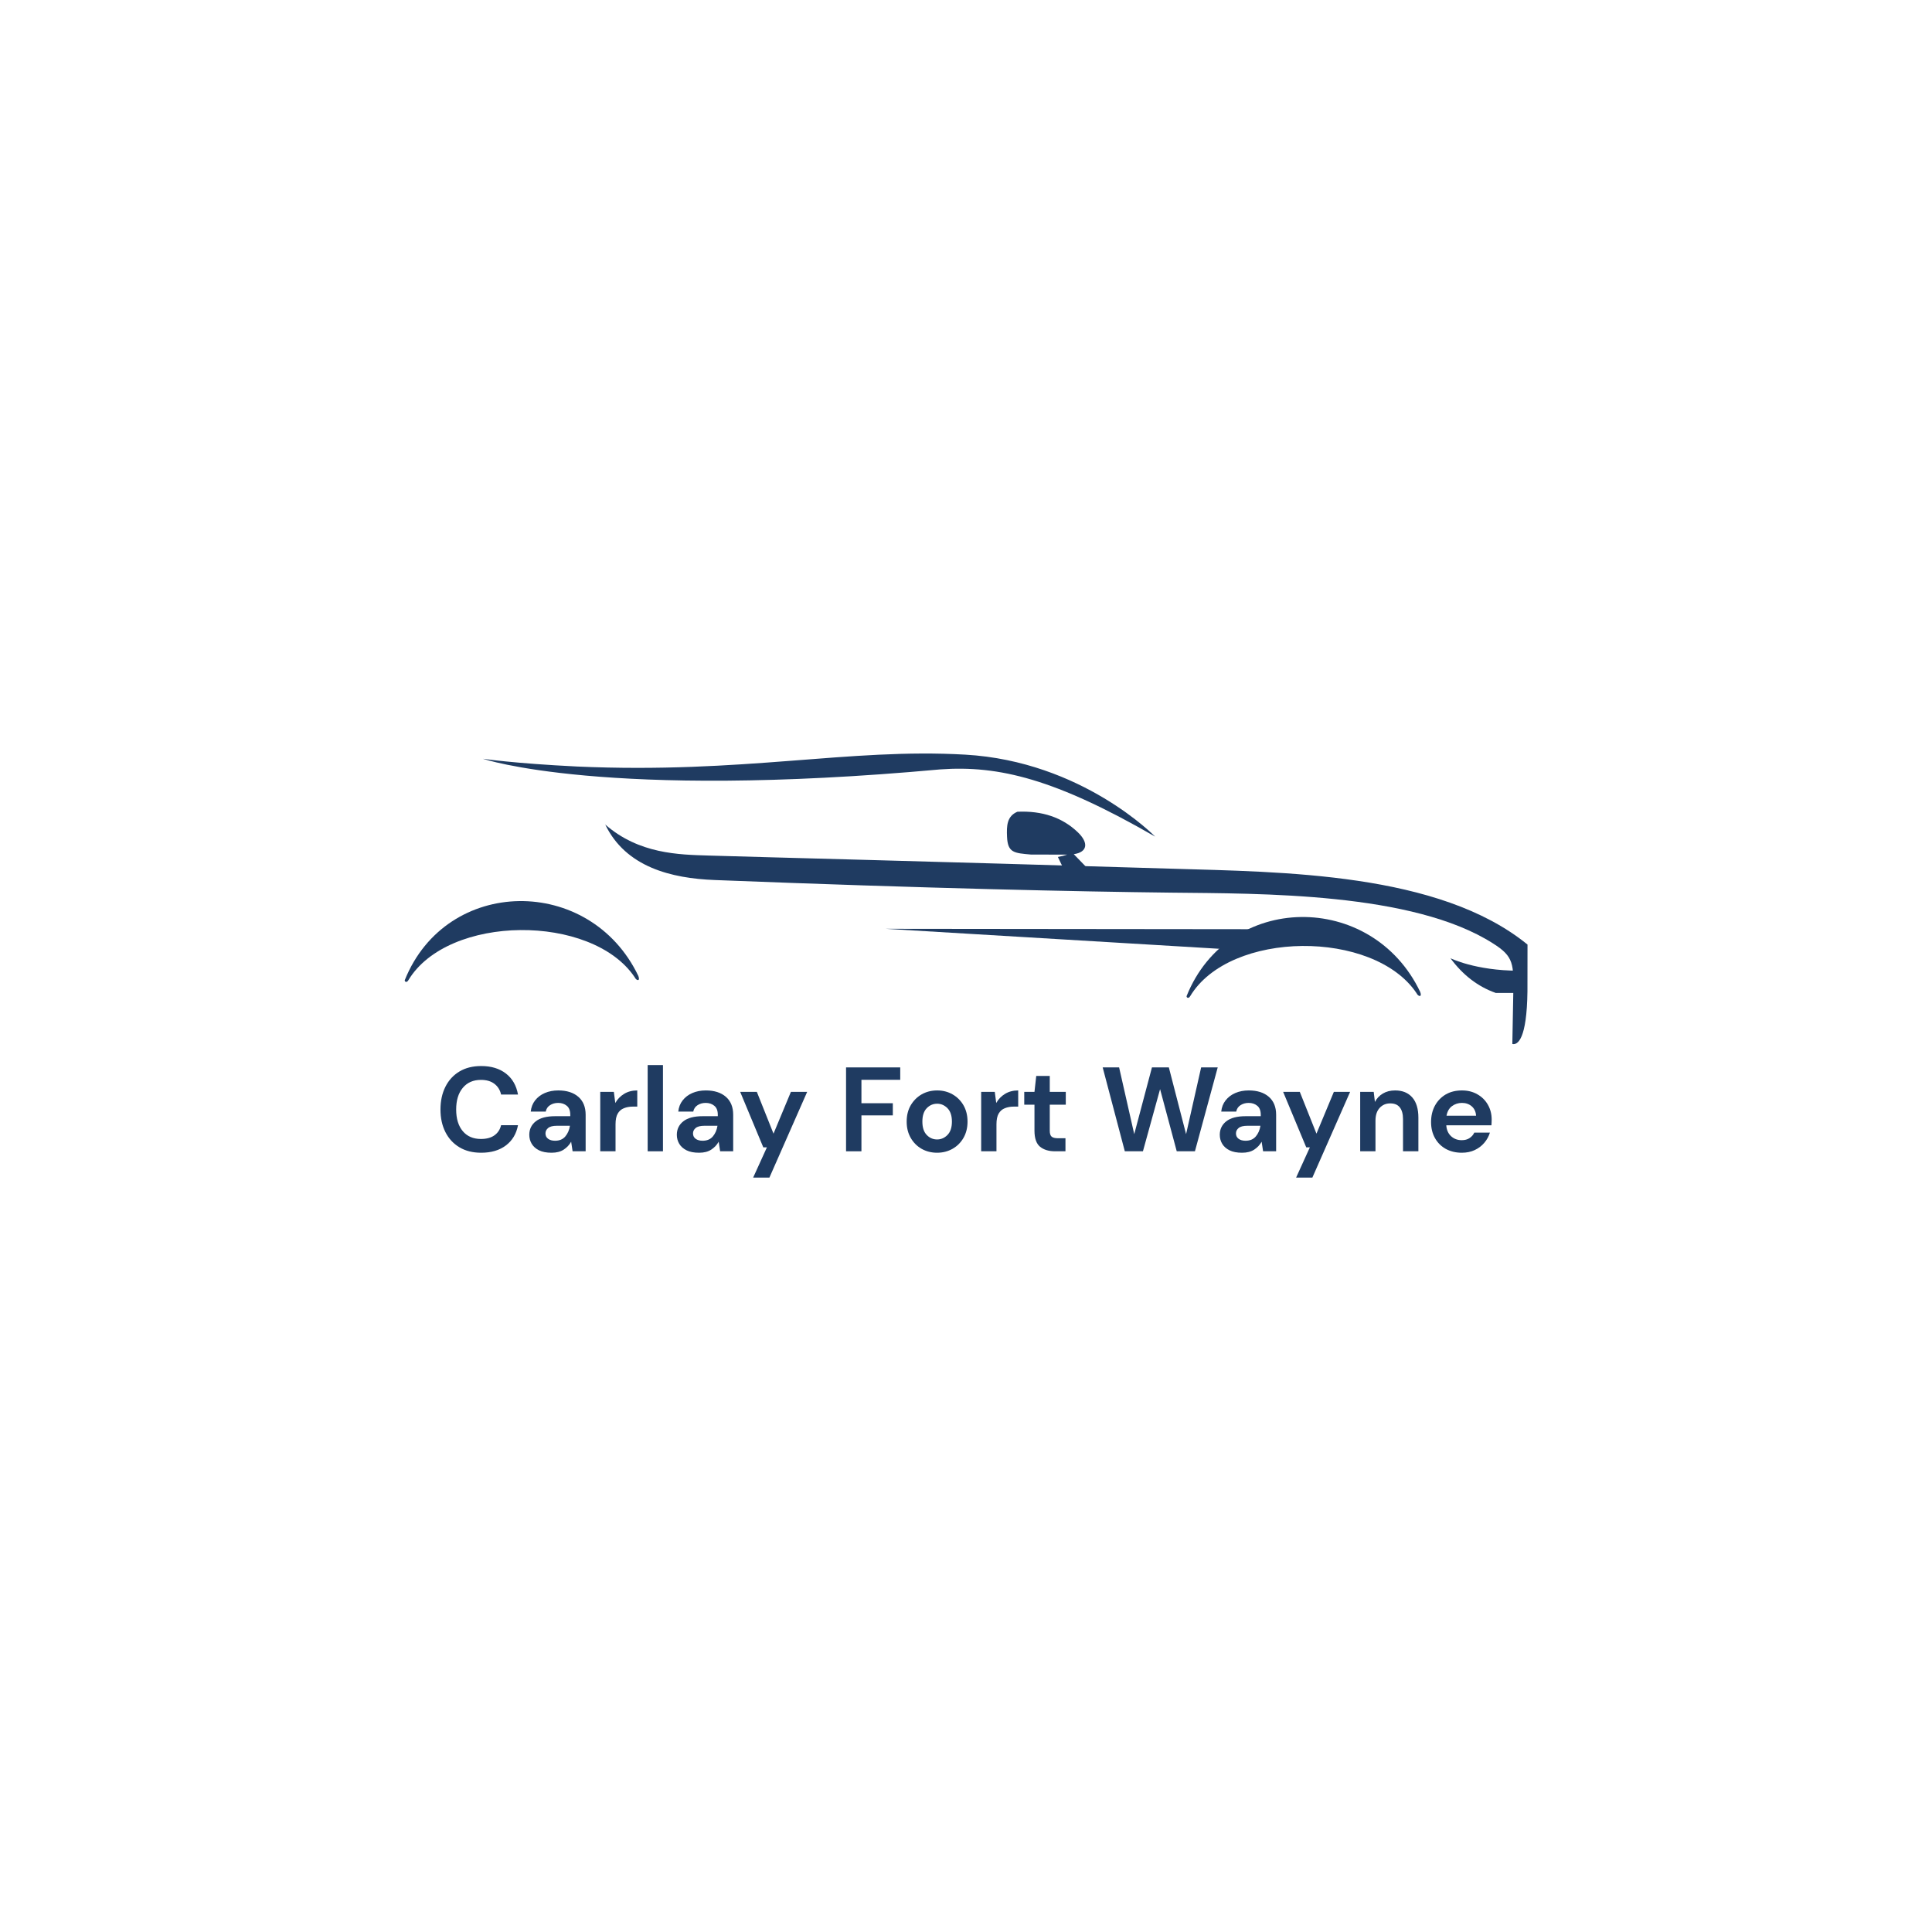 <svg xmlns="http://www.w3.org/2000/svg" xmlns:xlink="http://www.w3.org/1999/xlink" width="500" zoomAndPan="magnify" viewBox="0 0 375 375" height="500" preserveAspectRatio="xMidYMid meet" version="1.0"><defs><g/><clipPath id="758660ab81"><path d="M 0.52 0.16 L 218.48 0.16 L 218.48 56.902 L 0.52 56.902 Z M 0.52 0.16 " clip-rule="nonzero"/></clipPath><clipPath id="574c89a932"><path d="M 39 14 L 218.48 14 L 218.48 56.801 L 39 56.801 Z M 39 14 " clip-rule="nonzero"/></clipPath><clipPath id="2c72f73ec5"><path d="M 0.52 28 L 47 28 L 47 45 L 0.52 45 Z M 0.52 28 " clip-rule="nonzero"/></clipPath><clipPath id="bf020da7f6"><path d="M 15 0.16 L 147 0.16 L 147 17 L 15 17 Z M 15 0.16 " clip-rule="nonzero"/></clipPath><clipPath id="7e33803170"><rect x="0" width="219" y="0" height="57"/></clipPath><clipPath id="e3e2d8f22e"><rect x="0" width="219" y="0" height="86"/></clipPath></defs><rect x="-37.5" width="450" fill="#ffffff" y="-37.5" height="450" fill-opacity="1"/><rect x="-37.5" width="450" fill="#ffffff" y="-37.5" height="450" fill-opacity="1"/><g transform="matrix(1, 0, 0, 1, 78, 146)"><g clip-path="url(#e3e2d8f22e)"><g clip-path="url(#758660ab81)"><g><g clip-path="url(#7e33803170)"><g clip-path="url(#574c89a932)"><path fill="#1f3b61" d="M 218.477 46.402 C 218.363 55.738 216.57 56.875 215.543 56.637 L 215.719 47.242 C 215.836 41.078 215.852 39.676 211.809 37.129 C 196.234 27.168 166.695 27.461 149.266 27.262 C 131.105 27.051 102.348 26.449 60.699 24.812 C 52.324 24.484 43.473 22.324 39.48 14.047 C 46.043 19.762 53.758 19.887 59.543 20.062 C 71.668 20.43 101.465 21.16 149.281 22.609 C 170.883 23.262 201.301 23.324 218.488 37.34 Z M 218.477 46.402 " fill-opacity="1" fill-rule="evenodd"/></g><path fill="#1f3b61" d="M 166.73 34.359 C 165.266 35.645 163.461 37.008 163.508 38.449 C 163.508 38.449 140.312 37.059 93.914 34.281 C 93.914 34.281 118.773 34.305 166.73 34.359 " fill-opacity="1" fill-rule="evenodd"/><path fill="#1f3b61" d="M 197.66 46.531 C 188.289 26.883 160.41 27.137 152.316 47.344 C 152.277 47.629 152.688 47.914 153.008 47.363 C 160.719 34.531 188.637 34.391 196.949 46.77 C 197.262 47.457 198.082 47.625 197.66 46.531 " fill-opacity="1" fill-rule="evenodd"/><path fill="#1f3b61" d="M 122.141 19.871 C 118.832 19.578 117.605 19.535 117.465 16.426 C 117.371 14.293 117.426 12.43 119.473 11.559 C 124.289 11.34 128.191 12.664 131.188 15.527 C 133.332 17.574 133.121 19.395 130.418 19.797 L 135.887 25.434 C 131.996 25.613 130.051 25.707 130.051 25.707 C 128.082 22.004 127.336 20.336 127.336 20.336 C 128.062 20.211 128.605 20.059 129.133 19.879 Z M 122.141 19.871 " fill-opacity="1" fill-rule="evenodd"/><path fill="#1f3b61" d="M 216.719 46.73 C 216.965 44.148 217.414 44.316 216.73 42.414 C 208.375 42.402 203.531 39.992 203.531 39.992 C 205.938 43.258 208.863 45.504 212.32 46.727 C 215.25 46.73 216.719 46.73 216.719 46.73 " fill-opacity="1" fill-rule="evenodd"/><g clip-path="url(#2c72f73ec5)"><path fill="#1f3b61" d="M 45.906 43.441 C 36.531 23.793 8.656 24.047 0.562 44.254 C 0.523 44.539 0.93 44.824 1.254 44.273 C 8.961 31.441 36.879 31.305 45.195 43.684 C 45.508 44.371 46.328 44.539 45.906 43.441 " fill-opacity="1" fill-rule="evenodd"/></g><g clip-path="url(#bf020da7f6)"><path fill="#1f3b61" d="M 146.211 16.387 C 146.211 16.387 132.031 1.777 109.363 0.477 C 86.695 -0.828 66.379 4.223 34.016 2.781 C 21.656 2.176 15.742 1.277 15.742 1.277 C 15.742 1.277 39.309 9.289 104.504 3.34 C 115.918 2.52 126.906 5.242 146.211 16.387 Z M 146.211 16.387 " fill-opacity="1" fill-rule="evenodd"/></g></g></g></g><g fill="#1f3b61" fill-opacity="1"><g transform="translate(6.449, 77.464)"><g><path d="M 8.953 0.281 C 7.305 0.281 5.895 -0.07 4.719 -0.781 C 3.539 -1.488 2.633 -2.473 2 -3.734 C 1.363 -4.992 1.047 -6.453 1.047 -8.109 C 1.047 -9.773 1.363 -11.242 2 -12.516 C 2.633 -13.785 3.539 -14.773 4.719 -15.484 C 5.895 -16.191 7.305 -16.547 8.953 -16.547 C 10.898 -16.547 12.5 -16.062 13.75 -15.094 C 15 -14.125 15.781 -12.766 16.094 -11.016 L 12.812 -11.016 C 12.613 -11.898 12.18 -12.594 11.516 -13.094 C 10.859 -13.602 9.988 -13.859 8.906 -13.859 C 7.406 -13.859 6.227 -13.344 5.375 -12.312 C 4.52 -11.289 4.094 -9.891 4.094 -8.109 C 4.094 -6.328 4.52 -4.926 5.375 -3.906 C 6.227 -2.895 7.406 -2.391 8.906 -2.391 C 9.988 -2.391 10.859 -2.625 11.516 -3.094 C 12.18 -3.57 12.613 -4.227 12.812 -5.062 L 16.094 -5.062 C 15.781 -3.395 15 -2.086 13.75 -1.141 C 12.5 -0.191 10.898 0.281 8.953 0.281 Z M 8.953 0.281 "/></g></g></g><g fill="#1f3b61" fill-opacity="1"><g transform="translate(23.579, 77.464)"><g><path d="M 5.484 0.281 C 4.492 0.281 3.68 0.125 3.047 -0.188 C 2.41 -0.508 1.938 -0.93 1.625 -1.453 C 1.312 -1.984 1.156 -2.566 1.156 -3.203 C 1.156 -4.273 1.57 -5.145 2.406 -5.812 C 3.25 -6.477 4.508 -6.812 6.188 -6.812 L 9.109 -6.812 L 9.109 -7.094 C 9.109 -7.883 8.883 -8.461 8.438 -8.828 C 7.988 -9.203 7.43 -9.391 6.766 -9.391 C 6.16 -9.391 5.633 -9.242 5.188 -8.953 C 4.738 -8.672 4.457 -8.254 4.344 -7.703 L 1.438 -7.703 C 1.52 -8.535 1.801 -9.258 2.281 -9.875 C 2.77 -10.5 3.398 -10.977 4.172 -11.312 C 4.953 -11.645 5.82 -11.812 6.781 -11.812 C 8.426 -11.812 9.723 -11.398 10.672 -10.578 C 11.617 -9.754 12.094 -8.594 12.094 -7.094 L 12.094 0 L 9.562 0 L 9.281 -1.859 C 8.938 -1.242 8.457 -0.734 7.844 -0.328 C 7.227 0.078 6.441 0.281 5.484 0.281 Z M 6.156 -2.047 C 7.008 -2.047 7.672 -2.32 8.141 -2.875 C 8.617 -3.438 8.922 -4.129 9.047 -4.953 L 6.516 -4.953 C 5.723 -4.953 5.156 -4.805 4.812 -4.516 C 4.469 -4.234 4.297 -3.883 4.297 -3.469 C 4.297 -3.02 4.469 -2.672 4.812 -2.422 C 5.156 -2.172 5.602 -2.047 6.156 -2.047 Z M 6.156 -2.047 "/></g></g></g><g fill="#1f3b61" fill-opacity="1"><g transform="translate(36.991, 77.464)"><g><path d="M 1.516 0 L 1.516 -11.531 L 4.156 -11.531 L 4.438 -9.375 C 4.852 -10.113 5.422 -10.703 6.141 -11.141 C 6.867 -11.586 7.723 -11.812 8.703 -11.812 L 8.703 -8.672 L 7.859 -8.672 C 7.203 -8.672 6.617 -8.566 6.109 -8.359 C 5.598 -8.16 5.195 -7.812 4.906 -7.312 C 4.625 -6.82 4.484 -6.133 4.484 -5.25 L 4.484 0 Z M 1.516 0 "/></g></g></g><g fill="#1f3b61" fill-opacity="1"><g transform="translate(46.196, 77.464)"><g><path d="M 1.516 0 L 1.516 -16.734 L 4.484 -16.734 L 4.484 0 Z M 1.516 0 "/></g></g></g><g fill="#1f3b61" fill-opacity="1"><g transform="translate(52.216, 77.464)"><g><path d="M 5.484 0.281 C 4.492 0.281 3.68 0.125 3.047 -0.188 C 2.41 -0.508 1.938 -0.93 1.625 -1.453 C 1.312 -1.984 1.156 -2.566 1.156 -3.203 C 1.156 -4.273 1.57 -5.145 2.406 -5.812 C 3.25 -6.477 4.508 -6.812 6.188 -6.812 L 9.109 -6.812 L 9.109 -7.094 C 9.109 -7.883 8.883 -8.461 8.438 -8.828 C 7.988 -9.203 7.43 -9.391 6.766 -9.391 C 6.16 -9.391 5.633 -9.242 5.188 -8.953 C 4.738 -8.672 4.457 -8.254 4.344 -7.703 L 1.438 -7.703 C 1.52 -8.535 1.801 -9.258 2.281 -9.875 C 2.77 -10.5 3.398 -10.977 4.172 -11.312 C 4.953 -11.645 5.82 -11.812 6.781 -11.812 C 8.426 -11.812 9.723 -11.398 10.672 -10.578 C 11.617 -9.754 12.094 -8.594 12.094 -7.094 L 12.094 0 L 9.562 0 L 9.281 -1.859 C 8.938 -1.242 8.457 -0.734 7.844 -0.328 C 7.227 0.078 6.441 0.281 5.484 0.281 Z M 6.156 -2.047 C 7.008 -2.047 7.672 -2.32 8.141 -2.875 C 8.617 -3.438 8.922 -4.129 9.047 -4.953 L 6.516 -4.953 C 5.723 -4.953 5.156 -4.805 4.812 -4.516 C 4.469 -4.234 4.297 -3.883 4.297 -3.469 C 4.297 -3.02 4.469 -2.672 4.812 -2.422 C 5.156 -2.172 5.602 -2.047 6.156 -2.047 Z M 6.156 -2.047 "/></g></g></g><g fill="#1f3b61" fill-opacity="1"><g transform="translate(65.232, 77.464)"><g><path d="M 2.953 5.109 L 5.625 -0.766 L 4.922 -0.766 L 0.438 -11.531 L 3.672 -11.531 L 6.906 -3.422 L 10.281 -11.531 L 13.438 -11.531 L 6.109 5.109 Z M 2.953 5.109 "/></g></g></g><g fill="#1f3b61" fill-opacity="1"><g transform="translate(79.109, 77.464)"><g/></g></g><g fill="#1f3b61" fill-opacity="1"><g transform="translate(84.641, 77.464)"><g><path d="M 1.578 0 L 1.578 -16.281 L 12.094 -16.281 L 12.094 -13.875 L 4.562 -13.875 L 4.562 -9.328 L 10.656 -9.328 L 10.656 -6.969 L 4.562 -6.969 L 4.562 0 Z M 1.578 0 "/></g></g></g><g fill="#1f3b61" fill-opacity="1"><g transform="translate(96.844, 77.464)"><g><path d="M 7.047 0.281 C 5.93 0.281 4.926 0.023 4.031 -0.484 C 3.145 -0.992 2.441 -1.703 1.922 -2.609 C 1.398 -3.516 1.141 -4.566 1.141 -5.766 C 1.141 -6.961 1.398 -8.016 1.922 -8.922 C 2.453 -9.828 3.16 -10.535 4.047 -11.047 C 4.941 -11.555 5.945 -11.812 7.062 -11.812 C 8.164 -11.812 9.16 -11.555 10.047 -11.047 C 10.941 -10.535 11.648 -9.828 12.172 -8.922 C 12.691 -8.016 12.953 -6.961 12.953 -5.766 C 12.953 -4.566 12.691 -3.516 12.172 -2.609 C 11.648 -1.703 10.941 -0.992 10.047 -0.484 C 9.148 0.023 8.148 0.281 7.047 0.281 Z M 7.047 -2.297 C 7.816 -2.297 8.488 -2.586 9.062 -3.172 C 9.633 -3.754 9.922 -4.617 9.922 -5.766 C 9.922 -6.91 9.633 -7.773 9.062 -8.359 C 8.488 -8.941 7.82 -9.234 7.062 -9.234 C 6.27 -9.234 5.594 -8.941 5.031 -8.359 C 4.469 -7.773 4.188 -6.91 4.188 -5.766 C 4.188 -4.617 4.469 -3.754 5.031 -3.172 C 5.594 -2.586 6.266 -2.297 7.047 -2.297 Z M 7.047 -2.297 "/></g></g></g><g fill="#1f3b61" fill-opacity="1"><g transform="translate(110.929, 77.464)"><g><path d="M 1.516 0 L 1.516 -11.531 L 4.156 -11.531 L 4.438 -9.375 C 4.852 -10.113 5.422 -10.703 6.141 -11.141 C 6.867 -11.586 7.723 -11.812 8.703 -11.812 L 8.703 -8.672 L 7.859 -8.672 C 7.203 -8.672 6.617 -8.566 6.109 -8.359 C 5.598 -8.16 5.195 -7.812 4.906 -7.312 C 4.625 -6.82 4.484 -6.133 4.484 -5.25 L 4.484 0 Z M 1.516 0 "/></g></g></g><g fill="#1f3b61" fill-opacity="1"><g transform="translate(120.134, 77.464)"><g><path d="M 6.656 0 C 5.445 0 4.477 -0.289 3.75 -0.875 C 3.02 -1.469 2.656 -2.516 2.656 -4.016 L 2.656 -9.047 L 0.672 -9.047 L 0.672 -11.531 L 2.656 -11.531 L 3 -14.625 L 5.625 -14.625 L 5.625 -11.531 L 8.734 -11.531 L 8.734 -9.047 L 5.625 -9.047 L 5.625 -4 C 5.625 -3.438 5.742 -3.051 5.984 -2.844 C 6.223 -2.633 6.641 -2.531 7.234 -2.531 L 8.672 -2.531 L 8.672 0 Z M 6.656 0 "/></g></g></g><g fill="#1f3b61" fill-opacity="1"><g transform="translate(129.92, 77.464)"><g/></g></g><g fill="#1f3b61" fill-opacity="1"><g transform="translate(135.452, 77.464)"><g><path d="M 4.875 0 L 0.578 -16.281 L 3.766 -16.281 L 6.703 -3.328 L 10.141 -16.281 L 13.422 -16.281 L 16.766 -3.328 L 19.688 -16.281 L 22.906 -16.281 L 18.484 0 L 14.953 0 L 11.719 -12.062 L 8.391 0 Z M 4.875 0 "/></g></g></g><g fill="#1f3b61" fill-opacity="1"><g transform="translate(157.603, 77.464)"><g><path d="M 5.484 0.281 C 4.492 0.281 3.68 0.125 3.047 -0.188 C 2.41 -0.508 1.938 -0.93 1.625 -1.453 C 1.312 -1.984 1.156 -2.566 1.156 -3.203 C 1.156 -4.273 1.57 -5.145 2.406 -5.812 C 3.25 -6.477 4.508 -6.812 6.188 -6.812 L 9.109 -6.812 L 9.109 -7.094 C 9.109 -7.883 8.883 -8.461 8.438 -8.828 C 7.988 -9.203 7.43 -9.391 6.766 -9.391 C 6.16 -9.391 5.633 -9.242 5.188 -8.953 C 4.738 -8.672 4.457 -8.254 4.344 -7.703 L 1.438 -7.703 C 1.52 -8.535 1.801 -9.258 2.281 -9.875 C 2.77 -10.5 3.398 -10.977 4.172 -11.312 C 4.953 -11.645 5.82 -11.812 6.781 -11.812 C 8.426 -11.812 9.723 -11.398 10.672 -10.578 C 11.617 -9.754 12.094 -8.594 12.094 -7.094 L 12.094 0 L 9.562 0 L 9.281 -1.859 C 8.938 -1.242 8.457 -0.734 7.844 -0.328 C 7.227 0.078 6.441 0.281 5.484 0.281 Z M 6.156 -2.047 C 7.008 -2.047 7.672 -2.32 8.141 -2.875 C 8.617 -3.438 8.922 -4.129 9.047 -4.953 L 6.516 -4.953 C 5.723 -4.953 5.156 -4.805 4.812 -4.516 C 4.469 -4.234 4.297 -3.883 4.297 -3.469 C 4.297 -3.02 4.469 -2.672 4.812 -2.422 C 5.156 -2.172 5.602 -2.047 6.156 -2.047 Z M 6.156 -2.047 "/></g></g></g><g fill="#1f3b61" fill-opacity="1"><g transform="translate(170.619, 77.464)"><g><path d="M 2.953 5.109 L 5.625 -0.766 L 4.922 -0.766 L 0.438 -11.531 L 3.672 -11.531 L 6.906 -3.422 L 10.281 -11.531 L 13.438 -11.531 L 6.109 5.109 Z M 2.953 5.109 "/></g></g></g><g fill="#1f3b61" fill-opacity="1"><g transform="translate(184.496, 77.464)"><g><path d="M 1.516 0 L 1.516 -11.531 L 4.141 -11.531 L 4.375 -9.578 C 4.727 -10.266 5.238 -10.805 5.906 -11.203 C 6.582 -11.609 7.379 -11.812 8.297 -11.812 C 9.723 -11.812 10.832 -11.359 11.625 -10.453 C 12.414 -9.555 12.812 -8.242 12.812 -6.516 L 12.812 0 L 9.828 0 L 9.828 -6.234 C 9.828 -7.223 9.625 -7.977 9.219 -8.5 C 8.82 -9.031 8.195 -9.297 7.344 -9.297 C 6.508 -9.297 5.82 -9 5.281 -8.406 C 4.75 -7.82 4.484 -7.004 4.484 -5.953 L 4.484 0 Z M 1.516 0 "/></g></g></g><g fill="#1f3b61" fill-opacity="1"><g transform="translate(198.628, 77.464)"><g><path d="M 7.109 0.281 C 5.953 0.281 4.922 0.035 4.016 -0.453 C 3.117 -0.953 2.414 -1.648 1.906 -2.547 C 1.395 -3.453 1.141 -4.492 1.141 -5.672 C 1.141 -6.867 1.391 -7.93 1.891 -8.859 C 2.398 -9.785 3.098 -10.508 3.984 -11.031 C 4.879 -11.551 5.93 -11.812 7.141 -11.812 C 8.266 -11.812 9.258 -11.562 10.125 -11.062 C 11 -10.57 11.68 -9.895 12.172 -9.031 C 12.66 -8.176 12.906 -7.219 12.906 -6.156 C 12.906 -5.988 12.898 -5.812 12.891 -5.625 C 12.879 -5.438 12.867 -5.242 12.859 -5.047 L 4.094 -5.047 C 4.156 -4.148 4.469 -3.441 5.031 -2.922 C 5.594 -2.41 6.281 -2.156 7.094 -2.156 C 7.695 -2.156 8.203 -2.289 8.609 -2.562 C 9.023 -2.832 9.332 -3.188 9.531 -3.625 L 12.562 -3.625 C 12.344 -2.895 11.977 -2.234 11.469 -1.641 C 10.969 -1.047 10.348 -0.578 9.609 -0.234 C 8.879 0.109 8.047 0.281 7.109 0.281 Z M 7.141 -9.391 C 6.41 -9.391 5.766 -9.18 5.203 -8.766 C 4.648 -8.359 4.297 -7.738 4.141 -6.906 L 9.875 -6.906 C 9.832 -7.664 9.555 -8.27 9.047 -8.719 C 8.535 -9.164 7.898 -9.391 7.141 -9.391 Z M 7.141 -9.391 "/></g></g></g></g></g></svg>